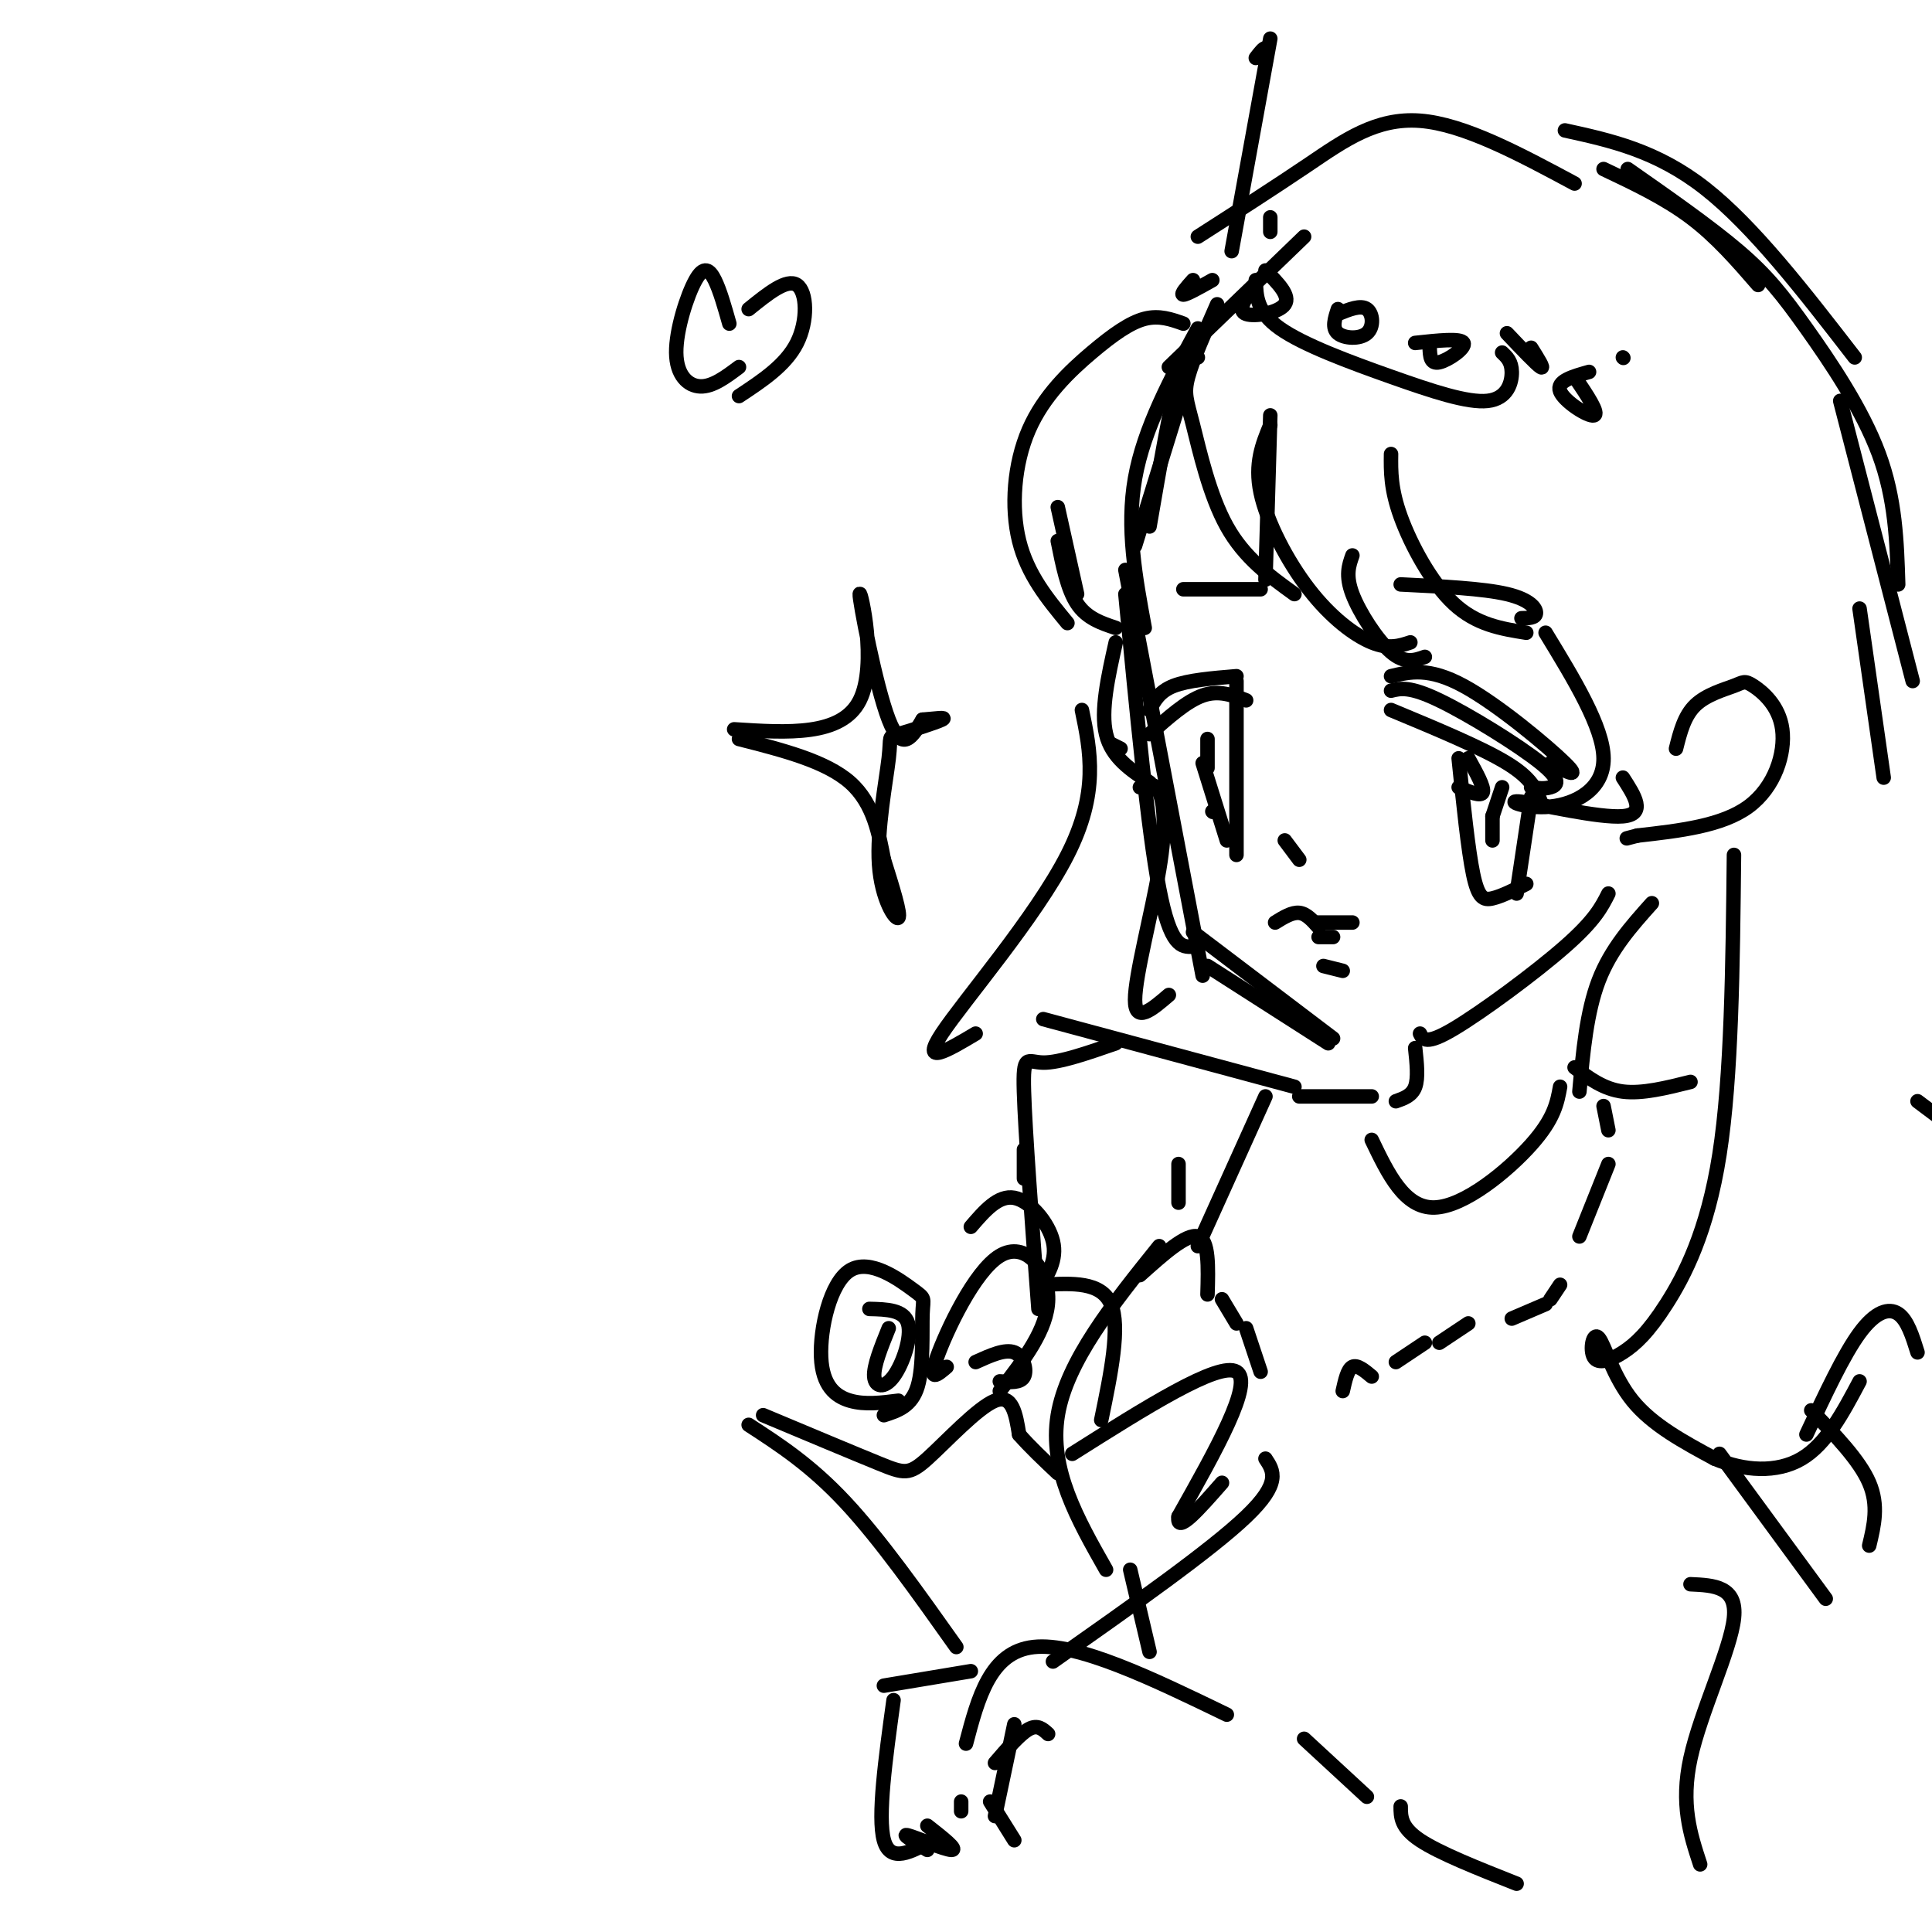 <svg viewBox='0 0 400 400' version='1.1' xmlns='http://www.w3.org/2000/svg' xmlns:xlink='http://www.w3.org/1999/xlink'><g fill='none' stroke='rgb(0,0,0)' stroke-width='3' stroke-linecap='round' stroke-linejoin='round'><path d='M248,74c-1.167,-0.917 -2.333,-1.833 -4,4c-1.667,5.833 -3.833,18.417 -6,31'/><path d='M235,113c0.000,0.000 13.000,-42.000 13,-42'/><path d='M248,68c-5.583,10.333 -11.167,20.667 -13,31c-1.833,10.333 0.083,20.667 2,31'/><path d='M233,118c0.000,0.000 16.000,84.000 16,84'/><path d='M233,123c2.333,24.417 4.667,48.833 7,61c2.333,12.167 4.667,12.083 7,12'/><path d='M247,193c0.000,0.000 29.000,22.000 29,22'/><path d='M250,200c0.000,0.000 25.000,16.000 25,16'/><path d='M294,214c0.600,1.222 1.200,2.444 7,-1c5.800,-3.444 16.800,-11.556 23,-17c6.200,-5.444 7.600,-8.222 9,-11'/><path d='M347,155c0.852,-3.392 1.704,-6.785 4,-9c2.296,-2.215 6.035,-3.254 8,-4c1.965,-0.746 2.156,-1.200 4,0c1.844,1.200 5.343,4.054 6,9c0.657,4.946 -1.526,11.985 -7,16c-5.474,4.015 -14.237,5.008 -23,6'/><path d='M339,173c-3.833,1.000 -1.917,0.500 0,0'/><path d='M252,63c-2.524,5.750 -5.048,11.500 -6,15c-0.952,3.500 -0.333,4.750 1,10c1.333,5.250 3.381,14.500 7,21c3.619,6.500 8.810,10.250 14,14'/><path d='M263,86c0.000,0.000 -1.000,34.000 -1,34'/><path d='M263,88c-1.637,3.982 -3.274,7.964 -2,14c1.274,6.036 5.458,14.125 10,20c4.542,5.875 9.440,9.536 13,11c3.560,1.464 5.780,0.732 8,0'/><path d='M295,136c-2.067,0.733 -4.133,1.467 -7,-1c-2.867,-2.467 -6.533,-8.133 -8,-12c-1.467,-3.867 -0.733,-5.933 0,-8'/><path d='M288,94c-0.044,3.622 -0.089,7.244 2,13c2.089,5.756 6.311,13.644 11,18c4.689,4.356 9.844,5.178 15,6'/><path d='M320,131c5.968,9.789 11.936,19.579 12,26c0.064,6.421 -5.777,9.474 -11,10c-5.223,0.526 -9.829,-1.474 -6,-1c3.829,0.474 16.094,3.421 21,3c4.906,-0.421 2.453,-4.211 0,-8'/><path d='M231,133c-1.583,7.083 -3.167,14.167 -2,19c1.167,4.833 5.083,7.417 9,10'/><path d='M242,76c0.000,0.000 28.000,-27.000 28,-27'/><path d='M260,58c0.072,3.287 0.144,6.574 5,10c4.856,3.426 14.498,6.990 23,10c8.502,3.010 15.866,5.464 20,5c4.134,-0.464 5.038,-3.847 5,-6c-0.038,-2.153 -1.019,-3.077 -2,-4'/><path d='M262,56c2.600,2.622 5.200,5.244 4,7c-1.200,1.756 -6.200,2.644 -8,2c-1.800,-0.644 -0.400,-2.822 1,-5'/><path d='M277,65c2.357,-0.958 4.714,-1.917 6,-1c1.286,0.917 1.500,3.708 0,5c-1.500,1.292 -4.714,1.083 -6,0c-1.286,-1.083 -0.643,-3.042 0,-5'/><path d='M293,71c4.733,-0.511 9.467,-1.022 10,0c0.533,1.022 -3.133,3.578 -5,4c-1.867,0.422 -1.933,-1.289 -2,-3'/><path d='M312,69c3.083,3.250 6.167,6.500 7,7c0.833,0.500 -0.583,-1.750 -2,-4'/><path d='M251,58c-2.667,1.500 -5.333,3.000 -6,3c-0.667,0.000 0.667,-1.500 2,-3'/><path d='M326,78c2.600,3.844 5.200,7.689 4,8c-1.200,0.311 -6.200,-2.911 -7,-5c-0.800,-2.089 2.600,-3.044 6,-4'/><path d='M263,48c0.000,0.000 0.000,-3.000 0,-3'/><path d='M248,49c7.867,-5.044 15.733,-10.089 23,-15c7.267,-4.911 13.933,-9.689 23,-9c9.067,0.689 20.533,6.844 32,13'/><path d='M359,177c-0.246,22.974 -0.493,45.948 -3,62c-2.507,16.052 -7.275,25.181 -11,31c-3.725,5.819 -6.407,8.327 -9,10c-2.593,1.673 -5.097,2.510 -6,1c-0.903,-1.510 -0.205,-5.368 1,-4c1.205,1.368 2.916,7.962 7,13c4.084,5.038 10.542,8.519 17,12'/><path d='M355,302c6.111,2.578 12.889,3.022 18,0c5.111,-3.022 8.556,-9.511 12,-16'/><path d='M374,297c3.844,-8.244 7.689,-16.489 11,-21c3.311,-4.511 6.089,-5.289 8,-4c1.911,1.289 2.956,4.644 4,8'/><path d='M342,187c-4.250,4.750 -8.500,9.500 -11,16c-2.500,6.500 -3.250,14.750 -4,23'/><path d='M293,217c0.333,3.083 0.667,6.167 0,8c-0.667,1.833 -2.333,2.417 -4,3'/><path d='M326,221c3.000,2.250 6.000,4.500 10,5c4.000,0.500 9.000,-0.750 14,-2'/><path d='M323,225c-0.600,3.311 -1.200,6.622 -6,12c-4.800,5.378 -13.800,12.822 -20,13c-6.200,0.178 -9.600,-6.911 -13,-14'/><path d='M284,227c0.000,0.000 -15.000,0.000 -15,0'/><path d='M268,225c0.000,0.000 -52.000,-14.000 -52,-14'/><path d='M244,241c0.000,0.000 0.000,8.000 0,8'/><path d='M240,258c-9.583,11.917 -19.167,23.833 -21,35c-1.833,11.167 4.083,21.583 10,32'/><path d='M236,264c4.833,-4.333 9.667,-8.667 12,-8c2.333,0.667 2.167,6.333 2,12'/><path d='M253,269c0.000,0.000 3.000,5.000 3,5'/><path d='M258,275c0.000,0.000 3.000,9.000 3,9'/><path d='M278,288c0.500,-2.250 1.000,-4.500 2,-5c1.000,-0.500 2.500,0.750 4,2'/><path d='M289,282c0.000,0.000 6.000,-4.000 6,-4'/><path d='M298,278c0.000,0.000 6.000,-4.000 6,-4'/><path d='M313,273c0.000,0.000 7.000,-3.000 7,-3'/><path d='M321,269c0.000,0.000 2.000,-3.000 2,-3'/><path d='M327,256c0.000,0.000 6.000,-15.000 6,-15'/><path d='M333,234c0.000,0.000 -1.000,-5.000 -1,-5'/><path d='M248,258c0.000,0.000 14.000,-31.000 14,-31'/><path d='M234,325c0.000,0.000 4.000,17.000 4,17'/><path d='M231,216c-5.822,2.022 -11.644,4.044 -15,4c-3.356,-0.044 -4.244,-2.156 -4,6c0.244,8.156 1.622,26.578 3,45'/><path d='M245,67c-2.498,-0.887 -4.995,-1.774 -8,-1c-3.005,0.774 -6.517,3.207 -11,7c-4.483,3.793 -9.938,8.944 -13,16c-3.062,7.056 -3.732,16.016 -2,23c1.732,6.984 5.866,11.992 10,17'/><path d='M223,123c0.000,0.000 -4.000,-18.000 -4,-18'/><path d='M219,112c1.000,5.000 2.000,10.000 4,13c2.000,3.000 5.000,4.000 8,5'/><path d='M288,140c3.933,-0.933 7.867,-1.867 15,2c7.133,3.867 17.467,12.533 21,16c3.533,3.467 0.267,1.733 -3,0'/><path d='M288,143c1.935,-0.476 3.869,-0.952 10,2c6.131,2.952 16.458,9.333 21,13c4.542,3.667 3.298,4.619 2,5c-1.298,0.381 -2.649,0.190 -4,0'/><path d='M288,147c9.417,3.917 18.833,7.833 24,11c5.167,3.167 6.083,5.583 7,8'/><path d='M302,157c0.978,9.511 1.956,19.022 3,24c1.044,4.978 2.156,5.422 4,5c1.844,-0.422 4.422,-1.711 7,-3'/><path d='M317,165c0.000,0.000 -3.000,20.000 -3,20'/><path d='M304,157c1.667,3.000 3.333,6.000 3,7c-0.333,1.000 -2.667,0.000 -5,-1'/><path d='M238,147c1.000,-1.917 2.000,-3.833 5,-5c3.000,-1.167 8.000,-1.583 13,-2'/><path d='M238,152c3.833,-3.417 7.667,-6.833 11,-8c3.333,-1.167 6.167,-0.083 9,1'/><path d='M256,141c0.000,0.000 0.000,36.000 0,36'/><path d='M249,158c0.000,0.000 5.000,16.000 5,16'/><path d='M251,168c0.000,0.000 0.100,0.100 0.1,0.1'/><path d='M266,174c0.000,0.000 3.000,4.000 3,4'/><path d='M264,191c1.750,-1.083 3.500,-2.167 5,-2c1.500,0.167 2.750,1.583 4,3'/><path d='M273,191c0.000,0.000 7.000,0.000 7,0'/><path d='M273,194c0.000,0.000 3.000,0.000 3,0'/><path d='M274,200c0.000,0.000 4.000,1.000 4,1'/><path d='M290,121c8.556,0.422 17.111,0.844 22,2c4.889,1.156 6.111,3.044 6,4c-0.111,0.956 -1.556,0.978 -3,1'/><path d='M245,122c0.000,0.000 16.000,0.000 16,0'/><path d='M212,238c0.000,0.000 0.000,6.000 0,6'/><path d='M254,355c-15.500,-7.500 -31.000,-15.000 -40,-14c-9.000,1.000 -11.500,10.500 -14,20'/><path d='M206,365c2.583,-3.000 5.167,-6.000 7,-7c1.833,-1.000 2.917,0.000 4,1'/><path d='M210,357c0.000,0.000 -4.000,19.000 -4,19'/><path d='M205,373c0.000,0.000 5.000,8.000 5,8'/><path d='M183,349c0.000,0.000 18.000,-3.000 18,-3'/><path d='M185,352c-1.667,12.083 -3.333,24.167 -2,29c1.333,4.833 5.667,2.417 10,0'/><path d='M199,373c0.000,0.000 0.000,2.000 0,2'/><path d='M198,341c-7.917,-11.167 -15.833,-22.333 -23,-30c-7.167,-7.667 -13.583,-11.833 -20,-16'/><path d='M158,293c9.399,3.940 18.798,7.881 24,10c5.202,2.119 6.208,2.417 10,-1c3.792,-3.417 10.369,-10.548 14,-12c3.631,-1.452 4.315,2.774 5,7'/><path d='M211,297c2.167,2.500 5.083,5.250 8,8'/><path d='M222,301c15.167,-9.583 30.333,-19.167 34,-17c3.667,2.167 -4.167,16.083 -12,30'/><path d='M244,314c-0.500,3.833 4.250,-1.583 9,-7'/><path d='M262,302c1.667,2.500 3.333,5.000 -4,12c-7.333,7.000 -23.667,18.500 -40,30'/><path d='M186,290c-3.467,0.443 -6.933,0.887 -10,0c-3.067,-0.887 -5.734,-3.104 -6,-9c-0.266,-5.896 1.871,-15.469 6,-18c4.129,-2.531 10.251,1.981 13,4c2.749,2.019 2.125,1.543 2,5c-0.125,3.457 0.250,10.845 -1,15c-1.250,4.155 -4.125,5.078 -7,6'/><path d='M180,271c3.583,0.083 7.167,0.167 8,3c0.833,2.833 -1.083,8.417 -3,11c-1.917,2.583 -3.833,2.167 -4,0c-0.167,-2.167 1.417,-6.083 3,-10'/><path d='M196,283c-1.958,1.685 -3.917,3.369 -2,-2c1.917,-5.369 7.708,-17.792 13,-21c5.292,-3.208 10.083,2.798 10,9c-0.083,6.202 -5.042,12.601 -10,19'/><path d='M202,282c3.044,-1.378 6.089,-2.756 8,-2c1.911,0.756 2.689,3.644 2,5c-0.689,1.356 -2.844,1.178 -5,1'/><path d='M201,254c2.844,-3.311 5.689,-6.622 9,-6c3.311,0.622 7.089,5.178 8,9c0.911,3.822 -1.044,6.911 -3,10'/><path d='M216,266c6.000,-0.333 12.000,-0.667 14,4c2.000,4.667 0.000,14.333 -2,24'/><path d='M236,163c1.500,-0.577 3.000,-1.155 4,1c1.000,2.155 1.500,7.042 0,16c-1.500,8.958 -5.000,21.988 -5,27c0.000,5.012 3.500,2.006 7,-1'/><path d='M152,151c11.125,0.726 22.250,1.452 26,-6c3.750,-7.452 0.125,-23.083 0,-22c-0.125,1.083 3.250,18.881 6,26c2.750,7.119 4.875,3.560 7,0'/><path d='M191,149c2.517,-0.181 5.308,-0.634 4,0c-1.308,0.634 -6.715,2.355 -9,3c-2.285,0.645 -1.447,0.214 -2,5c-0.553,4.786 -2.495,14.789 -2,22c0.495,7.211 3.427,11.632 4,11c0.573,-0.632 -1.214,-6.316 -3,-12'/><path d='M183,178c-1.000,-5.022 -2.000,-11.578 -7,-16c-5.000,-4.422 -14.000,-6.711 -23,-9'/><path d='M332,35c6.333,3.000 12.667,6.000 18,10c5.333,4.000 9.667,9.000 14,14'/><path d='M324,27c9.500,2.083 19.000,4.167 29,12c10.000,7.833 20.500,21.417 31,35'/><path d='M381,83c0.000,0.000 15.000,58.000 15,58'/><path d='M385,126c0.000,0.000 5.000,35.000 5,35'/><path d='M375,292c5.000,5.167 10.000,10.333 12,15c2.000,4.667 1.000,8.833 0,13'/><path d='M356,301c0.000,0.000 22.000,30.000 22,30'/><path d='M337,35c8.560,5.988 17.119,11.976 23,17c5.881,5.024 9.083,9.083 14,16c4.917,6.917 11.548,16.690 15,26c3.452,9.310 3.726,18.155 4,27'/><path d='M224,147c1.778,8.556 3.556,17.111 -3,30c-6.556,12.889 -21.444,30.111 -26,37c-4.556,6.889 1.222,3.444 7,0'/><path d='M336,74c0.000,0.000 0.100,0.100 0.1,0.1'/><path d=''/><path d='M232,155c0.000,0.000 -2.000,-1.000 -2,-1'/><path d='M255,52c0.000,0.000 8.000,-44.000 8,-44'/><path d='M260,12c0.833,-1.083 1.667,-2.167 2,-2c0.333,0.167 0.167,1.583 0,3'/><path d='M350,328c4.844,0.222 9.689,0.444 9,7c-0.689,6.556 -6.911,19.444 -9,29c-2.089,9.556 -0.044,15.778 2,22'/><path d='M270,360c0.000,0.000 13.000,12.000 13,12'/><path d='M397,228c0.000,0.000 4.000,3.000 4,3'/><path d='M290,374c0.000,2.167 0.000,4.333 4,7c4.000,2.667 12.000,5.833 20,9'/><path d='M311,163c0.000,0.000 -2.000,6.000 -2,6'/><path d='M309,169c0.000,0.000 0.000,5.000 0,5'/><path d='M250,153c0.000,0.000 0.000,6.000 0,6'/><path d='M192,378c3.200,2.511 6.400,5.022 5,5c-1.400,-0.022 -7.400,-2.578 -9,-3c-1.600,-0.422 1.200,1.289 4,3'/><path d='M151,67c-0.963,-3.411 -1.927,-6.823 -3,-9c-1.073,-2.177 -2.257,-3.120 -4,0c-1.743,3.120 -4.046,10.301 -4,15c0.046,4.699 2.442,6.914 5,7c2.558,0.086 5.279,-1.957 8,-4'/><path d='M155,64c3.956,-3.200 7.911,-6.400 10,-5c2.089,1.400 2.311,7.400 0,12c-2.311,4.600 -7.156,7.800 -12,11'/></g>
</svg>